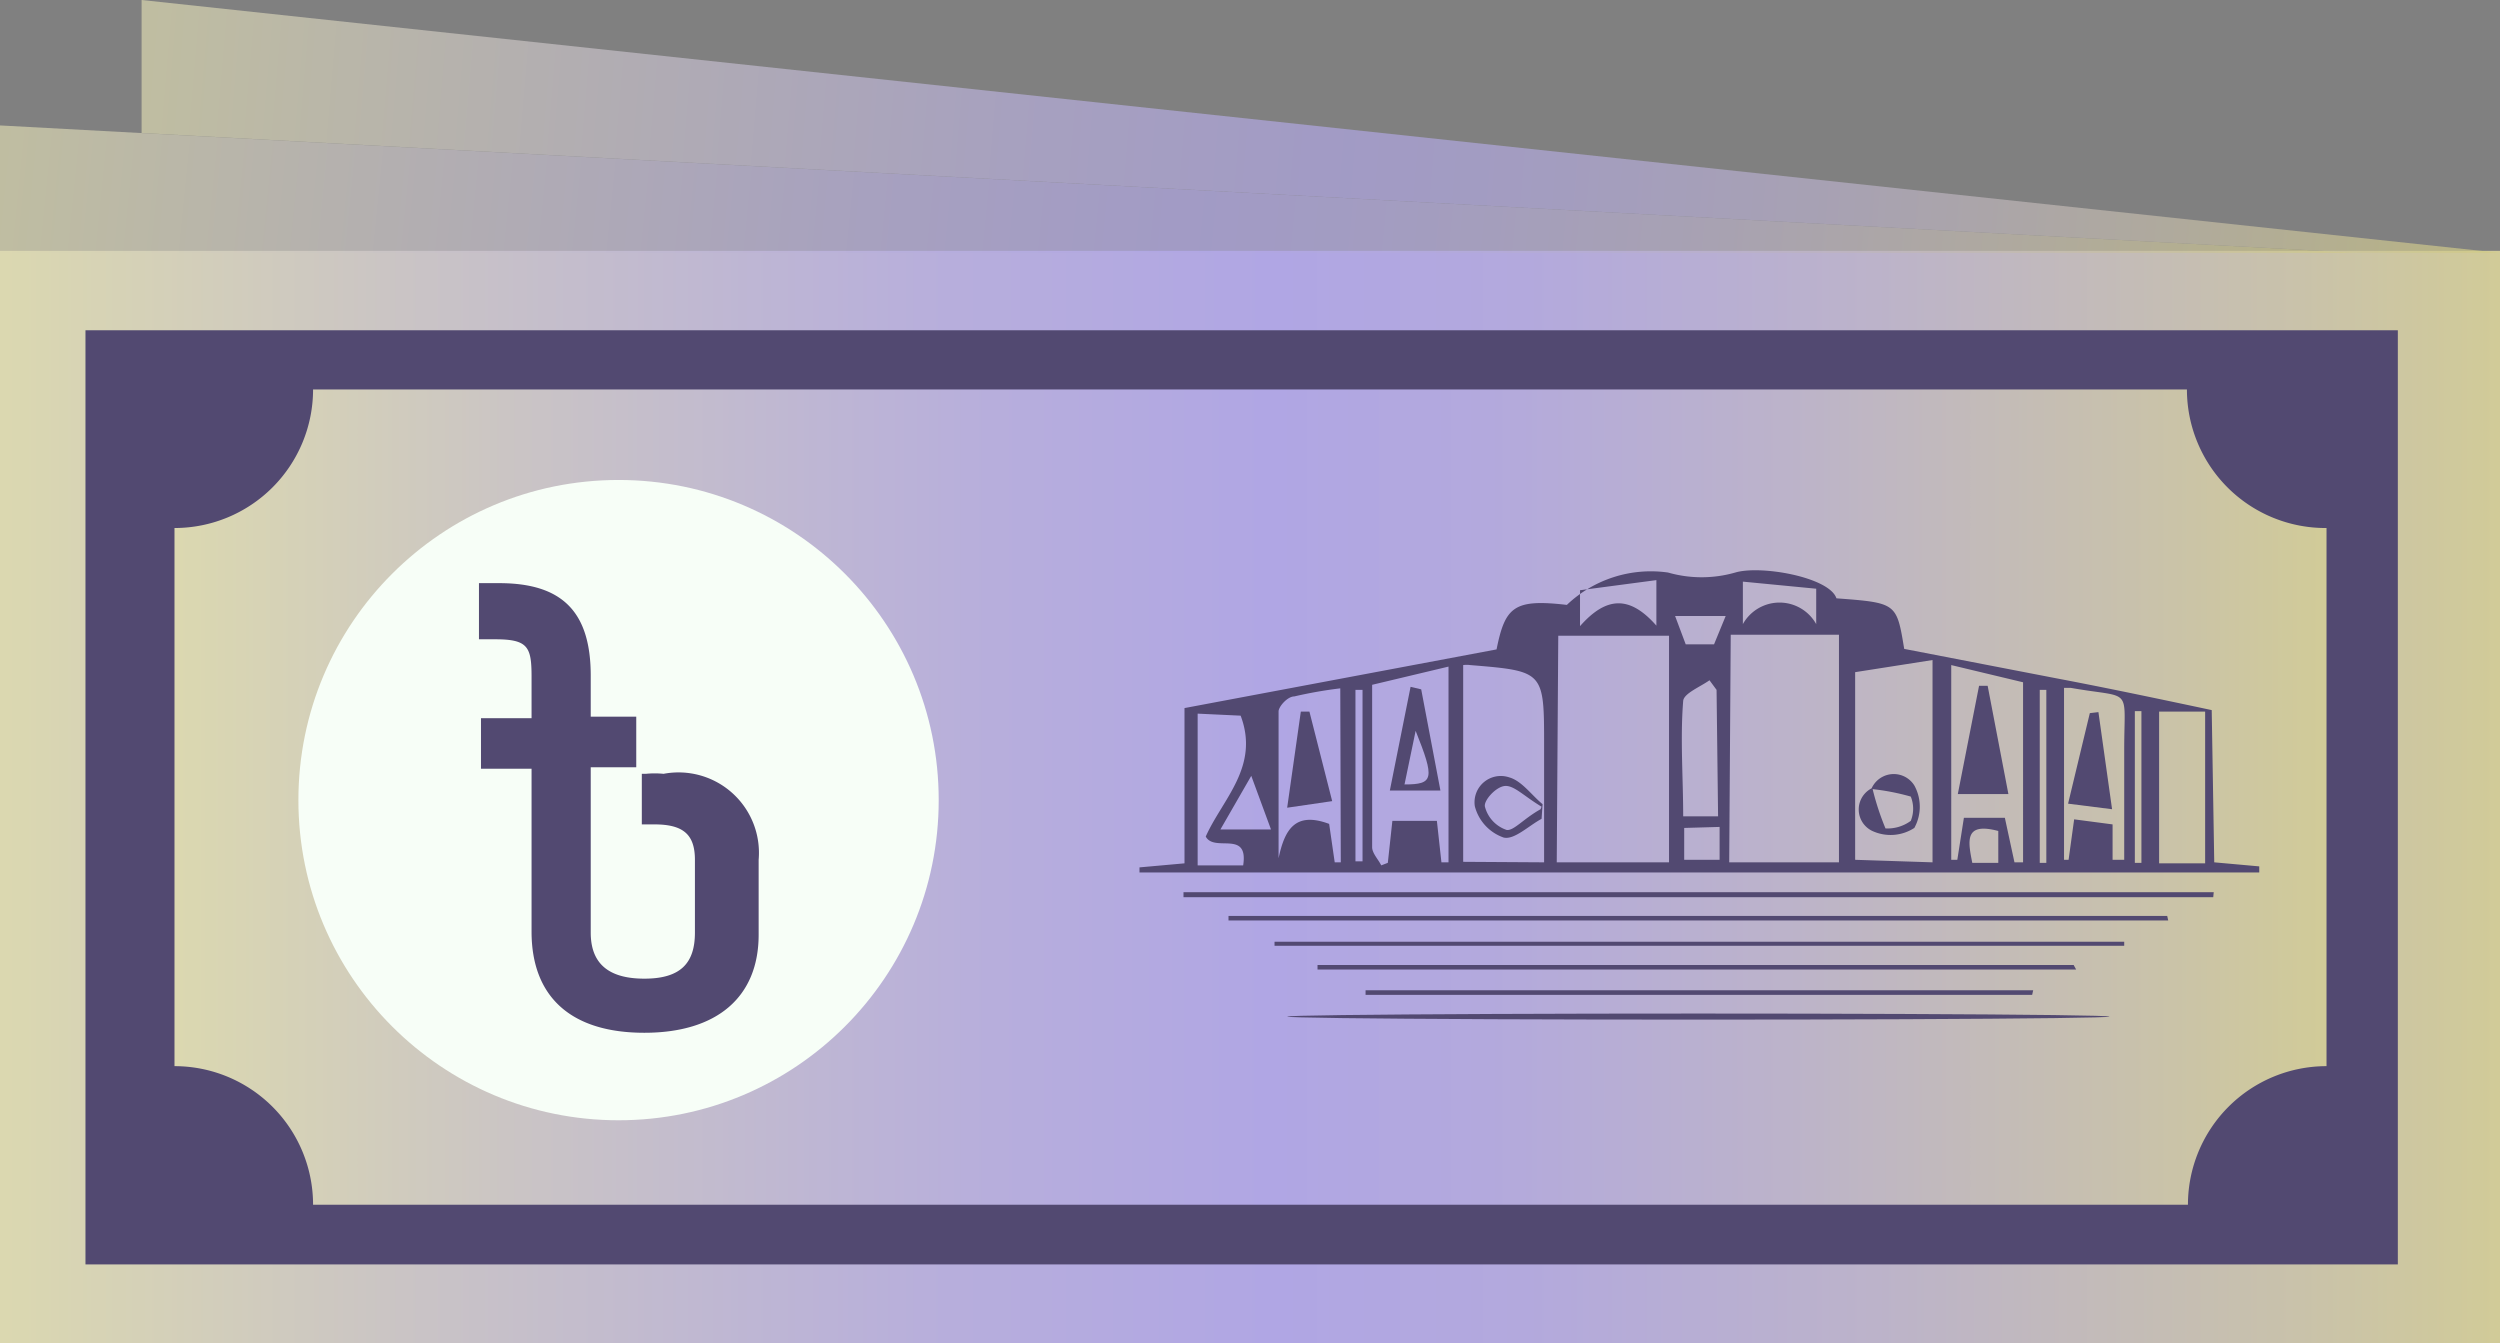 <svg xmlns="http://www.w3.org/2000/svg" xmlns:xlink="http://www.w3.org/1999/xlink" viewBox="0 0 49.43 26.56"><rect x="0" y="0" width="49.43" height="26.56" fill="#808080" stroke="none"/><defs><style>.cls-1{fill:url(#linear-gradient);}.cls-2{fill:#524971;}.cls-3{fill:url(#linear-gradient-2);}.cls-4{fill:#f7fef7;}.cls-5,.cls-6{opacity:0.69;}.cls-5{fill:url(#linear-gradient-3);}.cls-6{fill:url(#linear-gradient-4);}</style><linearGradient id="linear-gradient" y1="15.76" x2="49.43" y2="15.76" gradientUnits="userSpaceOnUse"><stop offset="0" stop-color="#dbd8b0"/><stop offset="0.17" stop-color="#c9c3c6"/><stop offset="0.38" stop-color="#b7aedc"/><stop offset="0.51" stop-color="#b0a6e4"/><stop offset="0.61" stop-color="#b3a9dd"/><stop offset="0.75" stop-color="#bcb3ca"/><stop offset="0.92" stop-color="#c9c2aa"/><stop offset="1" stop-color="#d1cb98"/></linearGradient><linearGradient id="linear-gradient-2" x1="3.45" y1="15.76" x2="45.98" y2="15.76" xlink:href="#linear-gradient"/><linearGradient id="linear-gradient-3" x1="0.18" y1="2.61" x2="46.45" y2="7.3" gradientUnits="userSpaceOnUse"><stop offset="0" stop-color="#dbd8b0"/><stop offset="0.17" stop-color="#c9c3c6"/><stop offset="0.38" stop-color="#b7aedc"/><stop offset="0.51" stop-color="#b0a6e4"/><stop offset="0.59" stop-color="#b2a9dd"/><stop offset="0.72" stop-color="#b9b0c9"/><stop offset="0.86" stop-color="#c4bcaa"/><stop offset="1" stop-color="#d1cb84"/></linearGradient><linearGradient id="linear-gradient-4" x1="3" y1="1.33" x2="49.25" y2="5.3" xlink:href="#linear-gradient-3"/></defs><title>cash</title><g id="Layer_2" data-name="Layer 2"><g id="Layer_1-2" data-name="Layer 1"><rect class="cls-1" y="4.96" width="49.43" height="21.61"/><rect class="cls-2" x="1.69" y="6.53" width="45.72" height="18.47"/><path class="cls-3" d="M3.45,21.08V10.44A2.74,2.74,0,0,0,6.19,7.7H43.24A2.74,2.74,0,0,0,46,10.44V21.08a2.74,2.74,0,0,0-2.74,2.74H6.19A2.74,2.74,0,0,0,3.45,21.08Z"/><circle class="cls-4" cx="12.23" cy="15.82" r="6.33"/><path class="cls-2" d="M11.57,14.26h.91v.84h-.91v3.37c0,.53.25,1,1.17,1s1.16-.49,1.16-1V17c0-.49-.22-.81-.91-.81h-.14v-.84l.32,0A1.49,1.49,0,0,1,14.85,17v1.48c0,1.15-.66,1.86-2.11,1.86s-2.12-.71-2.12-1.86V15.1h-1v-.84h1v-.93c0-.62-.1-.85-.83-.85H9.58v-.85h.29c1.25,0,1.7.58,1.7,1.72Z"/><path class="cls-2" d="M12.74,20.42c-1.44,0-2.23-.7-2.23-2V15.2h-1v-1h1v-.82c0-.59-.07-.74-.72-.74H9.47V11.53h.4c1.25,0,1.81.57,1.81,1.83v.81h.9v1h-.9v3.27c0,.61.35.91,1.06.91s1-.3,1-.91V17c0-.5-.23-.7-.8-.7h-.25v-1l.08,0a1.75,1.75,0,0,1,.35,0A1.59,1.59,0,0,1,15,17v1.48C15,19.72,14.17,20.42,12.74,20.42ZM9.69,15h1v3.46c0,1.15.7,1.75,2,1.75s2-.6,2-1.75V17a1.39,1.39,0,0,0-1.57-1.57H13v.64h0c.68,0,1,.3,1,.92v1.5c0,.51-.22,1.13-1.26,1.13-.82,0-1.28-.4-1.28-1.13V15h.91v-.62h-.91v-1c0-1.14-.46-1.61-1.59-1.61H9.69v.64h.1c.81,0,.93.29.93,1v1h-1Z"/><path class="cls-2" d="M43.78,17.05l.89.08v.12H22.53v-.1l.89-.08V14l6.17-1.16c.17-.85.35-1,1.39-.88a2.41,2.41,0,0,1,2-.64,2.41,2.41,0,0,0,1.33,0c.5-.15,1.86.09,2,.51,1.19.09,1.19.09,1.34,1l3,.58c1,.19,2,.4,3.08.63Zm-13,0H33V12.57H30.81Zm3.41,0h2.17V12.55H34.22Zm-3.66,0V14.74c0-1.47,0-1.47-1.46-1.59a.51.51,0,0,0-.14,0v3.89Zm7.68,0v-4l-1.53.24v3.71Zm-9.71,0h.14V13.18l-1.51.36c0,1.11,0,2.16,0,3.21,0,.12.12.24.18.36l.13-.05.09-.83h.88ZM40,13.49l-1.42-.34V17h.12l.13-.83h.81l.19.88.17,0Zm3.6,3.58v-3h-.91v3ZM26.5,13.61a8.46,8.46,0,0,0-.91.16c-.13,0-.3.19-.31.29,0,1,0,1.94,0,2.91.12-.57.33-.93,1-.68l.11.76.12,0ZM41.77,17H42c0-.72,0-1.45,0-2.18,0-1.27.18-1-1.06-1.22l-.13,0V17h.09l.11-.8.76.1ZM23.68,14.11v3h.9c.11-.71-.57-.25-.74-.57.33-.74,1.07-1.38.69-2.39Zm10.26-.47-.14-.19c-.18.13-.51.26-.52.41-.06.75,0,1.51,0,2.28h.69Zm-7,0H26.8v3.39h.14Zm13.52,0h-.13v3.42h.13Zm-7.71-1.28v-.89l-1.51.2,0,.71C31.77,11.78,32.23,11.78,32.75,12.37Zm9.59,1.7h-.13v3h.13Zm-7.88-1.72a.83.83,0,0,1,1.45,0v-.7l-1.45-.14Zm-9.72,3-.61,1.06h1Zm9.15-2.6.23-.56h-1l.21.56Zm-.59,3.63V17H34l0-.65Zm5.65.69.56,0,0-.63C38.83,16.25,38.91,16.63,39,17.08Z"/><path class="cls-2" d="M43.76,17.74H23.4v-.1H43.77Z"/><ellipse class="cls-2" cx="33.58" cy="20.1" rx="8.13" ry="0.06"/><path class="cls-2" d="M42.87,18.2H24.29v-.09H42.85Z"/><path class="cls-2" d="M42,18.7H25.2v-.08H42Z"/><path class="cls-2" d="M41.05,19.17h-15v-.09H41Z"/><path class="cls-2" d="M40.18,19.67H27v-.09h13.2Z"/><path class="cls-2" d="M30.48,16.19c-.26.14-.54.42-.75.37a.89.89,0,0,1-.57-.62.52.52,0,0,1,.68-.57c.25.07.44.35.66.53Zm0-.24c-.35-.21-.54-.42-.72-.41s-.43.29-.4.41a.66.66,0,0,0,.43.46C29.93,16.43,30.12,16.19,30.46,16Z"/><path class="cls-2" d="M37,15.6a.48.48,0,0,1,.85-.07.87.87,0,0,1,0,.84.86.86,0,0,1-.83.06.47.47,0,0,1,0-.85,5.34,5.34,0,0,0,.26.8.78.78,0,0,0,.5-.15.64.64,0,0,0,0-.48A4.55,4.55,0,0,0,37,15.6Z"/><path class="cls-2" d="M28.1,13.63l.38,2h-1l.41-2.05Zm-.33,1.88c.58,0,.6-.11.22-1.06Z"/><path class="cls-2" d="M39.71,15.7h-1l.42-2.14h.17Z"/><path class="cls-2" d="M25.89,14.07l.45,1.77-.89.13.27-1.9Z"/><path class="cls-2" d="M41.49,14.08,41.76,16l-.87-.11.43-1.79Z"/><path class="cls-5" d="M46.63,5H0V2.48Z"/><path class="cls-6" d="M2.8,0V2.63L46.63,5h2.8Z"/></g></g></svg>